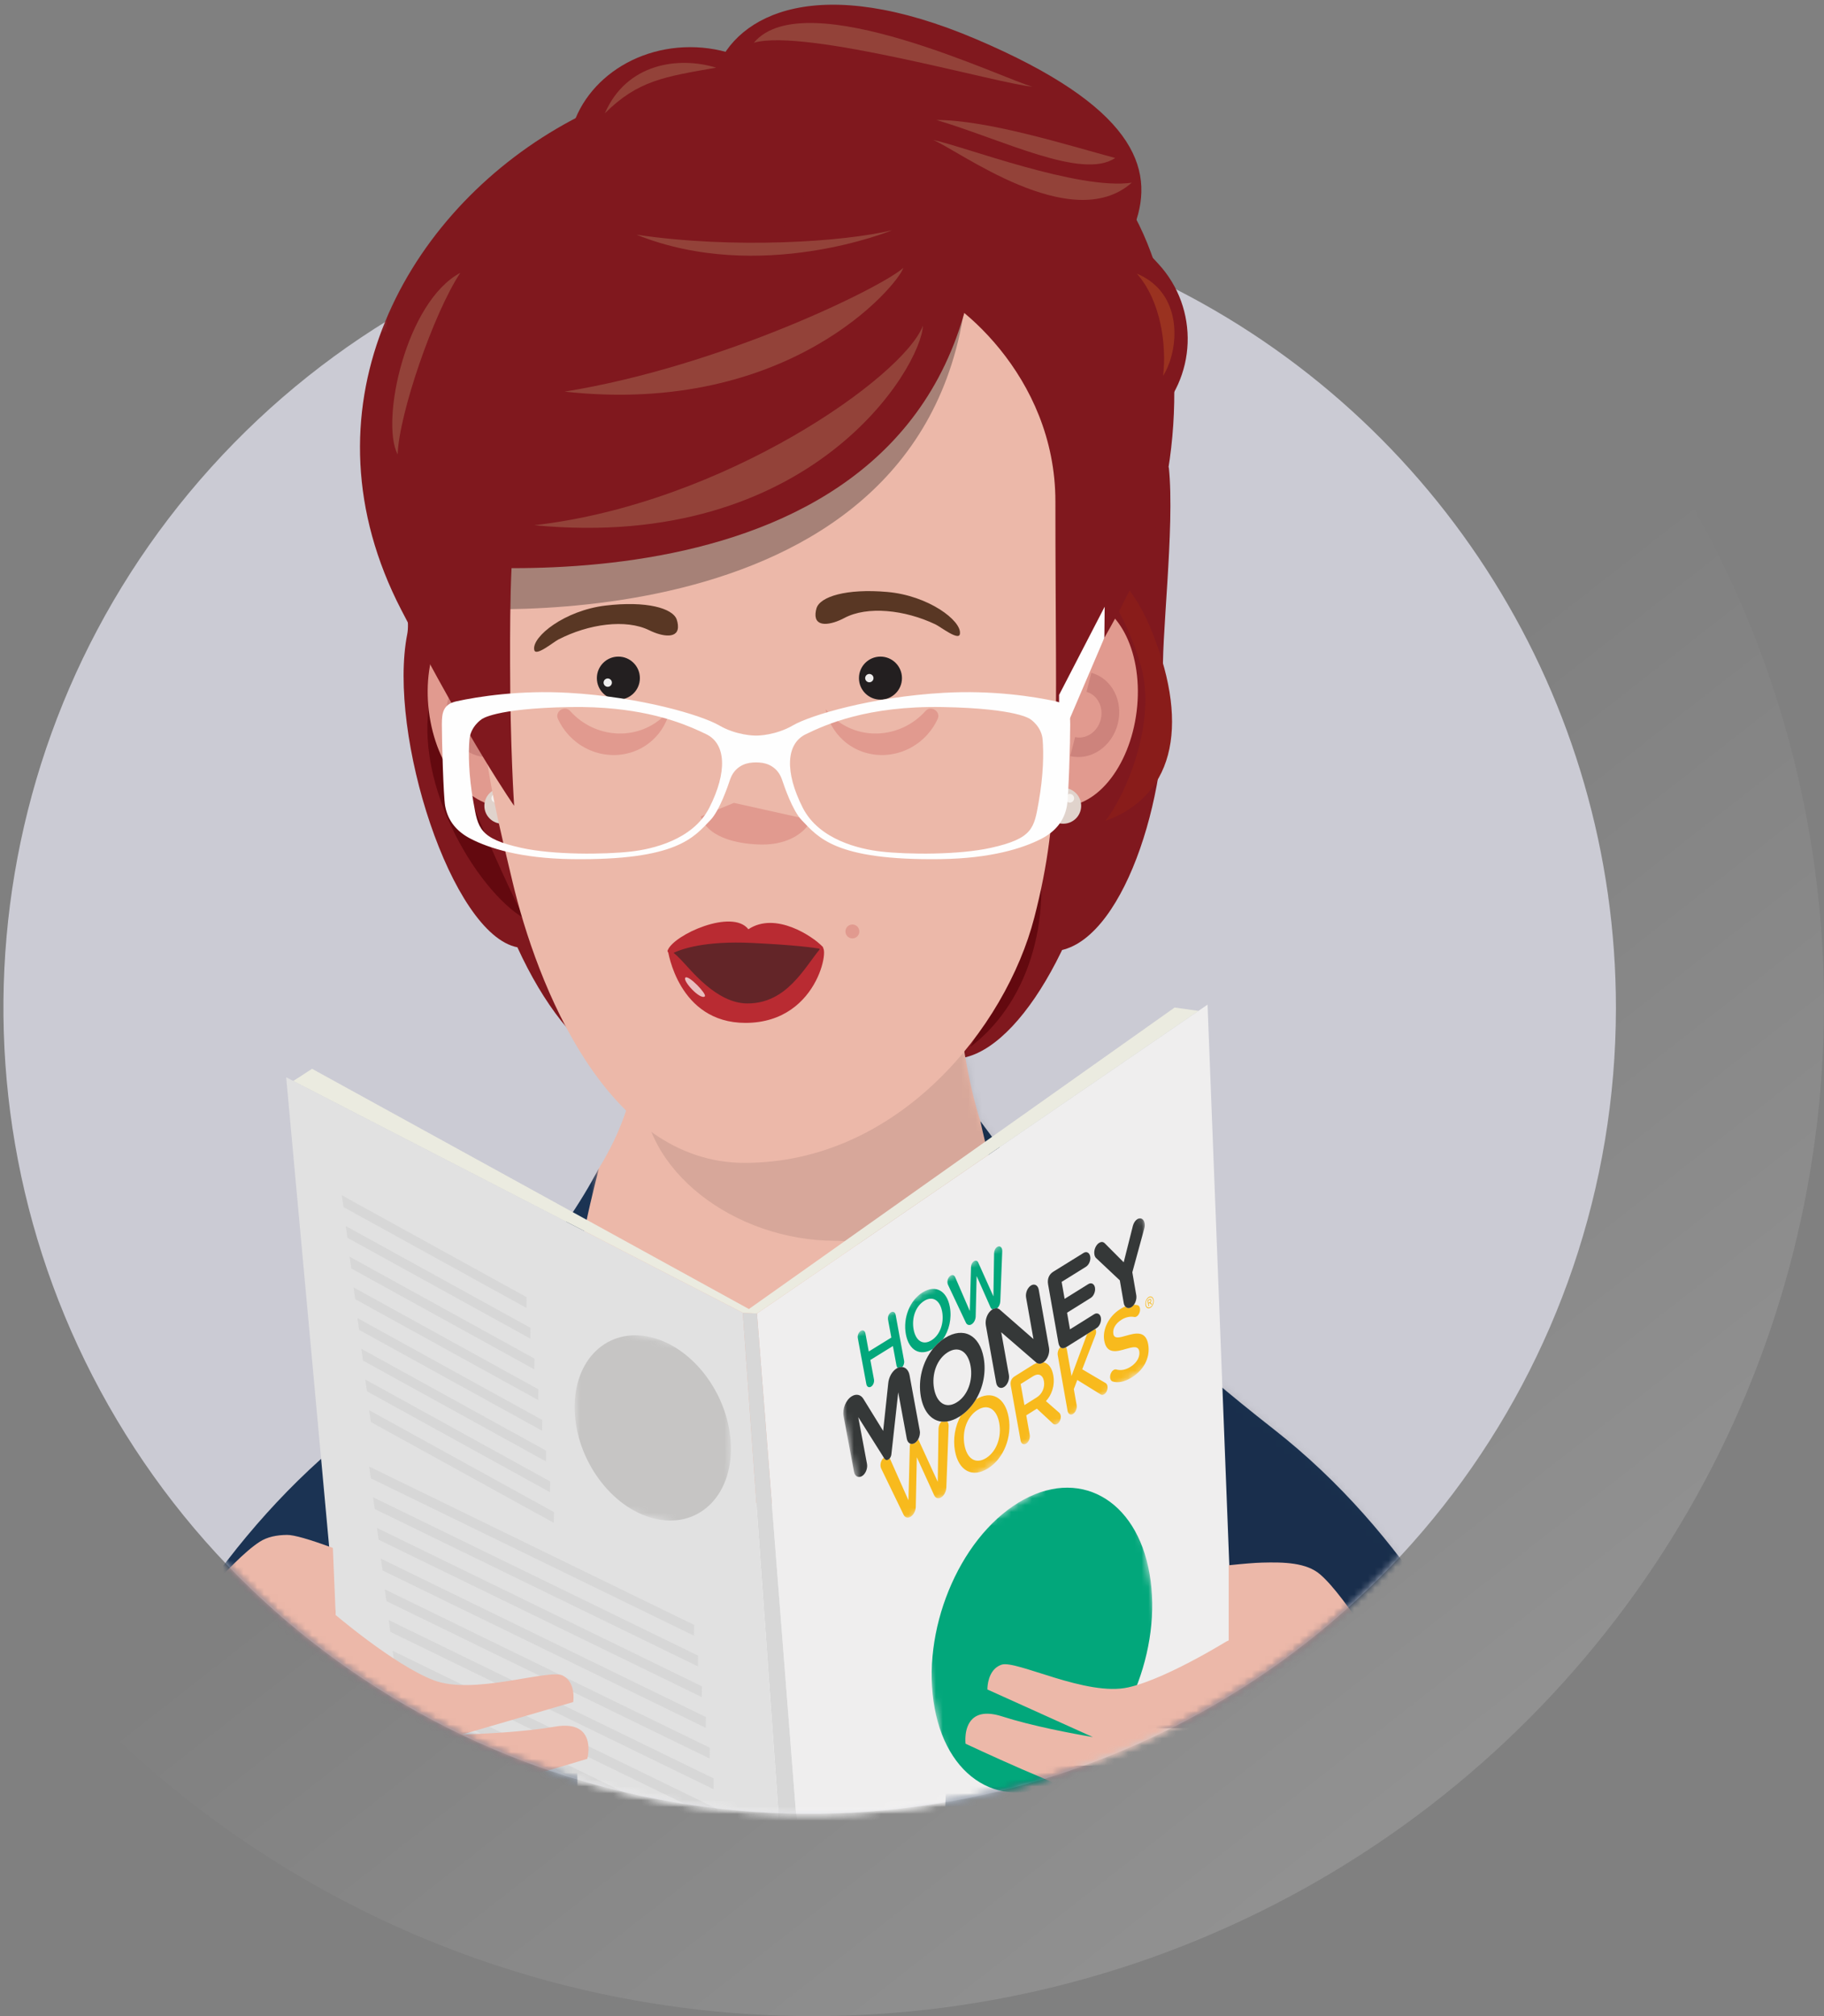 <?xml version="1.0" encoding="UTF-8"?>
<svg width="266px" height="294px" viewBox="0 0 266 294" version="1.1" xmlns="http://www.w3.org/2000/svg" xmlns:xlink="http://www.w3.org/1999/xlink">
    <rect x="0" y="0" width="266" height="294" fill="#808080" stroke="none"/>
    <!-- Generator: Sketch 61.2 (89653) - https://sketch.com -->
    <title>Personas/Hector/Basic Copy</title>
    <desc>Created with Sketch.</desc>
    <defs>
        <linearGradient x1="52.121%" y1="55.608%" x2="81.796%" y2="93.517%" id="linearGradient-1">
            <stop stop-color="#FFFFFF" stop-opacity="0" offset="0%"></stop>
            <stop stop-color="#FFFFFF" stop-opacity="0.147" offset="100%"></stop>
        </linearGradient>
        <path d="M264.657,147.989 C264.649,204.38 224.567,252.816 169.152,263.4 C113.737,273.984 58.613,243.732 37.803,191.318 C16.994,138.903 36.367,79.102 83.964,48.828 C86.243,47.375 90.959,0.843 90.959,0.843 L195.619,0.843 L207.463,47.132 C207.463,47.132 209.095,48.124 209.901,48.634 C244.007,70.161 264.679,107.672 264.657,147.989 Z" id="path-2"></path>
        <polygon id="path-4" points="0.82 0.085 70.491 0.085 70.491 81.757 0.82 81.757"></polygon>
        <polygon id="path-6" points="0 0.462 82.62 0.462 82.62 122.779 0 122.779"></polygon>
        <path d="M90.107,16.844 C88.256,33.886 89.28,40.933 82.619,51.876 L82.619,51.876 C77.286,61.883 68.777,73.074 47.284,89.899 L47.284,89.899 C8.477,120.277 0,174.193 0,174.193 L0,174.193 L226.788,174.193 C226.788,174.193 219.829,120.277 181.021,89.899 L181.021,89.899 C154.866,69.424 147.917,57.854 138.257,44.993 L138.257,44.993 C136.37,39.093 135.358,32.067 134.264,22.423 L134.264,22.423 C133.932,20.026 133.619,17.555 133.337,15 L133.337,15 C131.171,5.455 121.477,0.682 111.805,0.682 L111.805,0.682 C101.53,0.682 91.279,6.069 90.107,16.844" id="path-8"></path>
        <polyline id="path-10" points="0.572 19.906 8.005 60.038 39.085 40.263 32.2 0.558"></polyline>
        <polyline id="path-12" points="0.15 27.318 5.507 55.865 49.186 28.228 44.373 0.105"></polyline>
        <polyline id="path-14" points="0.15 27.318 5.507 55.865 49.186 28.228 44.373 0.105"></polyline>
        <polyline id="path-16" points="0.15 27.318 5.507 55.865 49.186 28.228 44.373 0.105"></polyline>
        <polyline id="path-18" points="0.15 27.318 5.507 55.865 49.186 28.228 44.373 0.105"></polyline>
        <polyline id="path-20" points="0.15 27.318 5.507 55.865 49.186 28.228 44.373 0.105"></polyline>
        <polyline id="path-22" points="0.15 27.318 5.507 55.865 49.186 28.228 44.373 0.105"></polyline>
        <polyline id="path-24" points="0.15 27.318 5.507 55.865 49.186 28.228 44.373 0.105"></polyline>
        <polyline id="path-26" points="0.15 27.318 5.507 55.865 49.186 28.228 44.373 0.105"></polyline>
        <polyline id="path-28" points="0.986 26.597 23.752 32.072 23.225 5.552 0.418 0.192"></polyline>
    </defs>
    <g id="HMW-Instructor-Website" stroke="none" stroke-width="1" fill="none" fill-rule="evenodd">
        <g id="HMW---The-Book" transform="translate(-933, -1610)">
            <g id="Hector-and-Sarah" transform="translate(241, 1442)">
                <g id="Personas/Sarah/Reading-Book" transform="translate(663, 167)">
                    <circle id="Oval" fill="url(#linearGradient-1)" fill-rule="evenodd" cx="147.5" cy="147.5" r="147.5"></circle>
                    <path d="M264.657,147.997 C264.622,200.454 229.838,246.542 179.399,260.961 C128.959,275.38 75.069,254.642 47.31,210.131 C19.551,165.619 24.641,108.104 59.784,69.157 C94.927,30.211 151.622,19.256 198.746,42.307 C239.094,62.064 264.668,103.073 264.657,147.997 Z" id="Path" fill="#CBCBD4" fill-rule="nonzero"></path>
                    <mask id="mask-3" fill="white">
                        <use xlink:href="#path-2"></use>
                    </mask>
                    <g id="Path"></g>
                    <g id="Sarah" stroke-width="1" fill-rule="evenodd" mask="url(#mask-3)">
                        <g transform="translate(33.714, 0.843)">
                            <g id="Group-45" transform="translate(0, 0.661)">
                                <path d="M149.319,93.293 C148.658,86.287 154.546,74.465 165.735,67.603 C166.666,76.434 164.507,93.426 164.934,98.541 C166.208,113.834 159.59,135.974 150.036,138.062 C145.807,125.94 150.162,101.983 149.319,93.293" id="Fill-1" fill="#80181E"></path>
                                <path d="M156.468,119.212 C151.968,140.11 141.445,155.571 132.964,153.745 C124.482,151.919 121.254,133.497 125.753,112.599 C130.252,91.7 140.775,76.241 149.257,78.066 C157.739,79.893 160.967,98.313 156.468,119.212" id="Fill-3" fill="#80181E"></path>
                                <path d="M147.15,129.098 C147.15,138.432 143.492,147.071 136.808,152.148 C139.838,146.489 145.002,134.876 147.15,129.098" id="Fill-5" fill="#63090F"></path>
                                <path d="M143.513,173.11 C142.902,170.337 139.092,166.939 138.257,162.993 C136.37,157.094 135.358,150.067 134.263,140.423 C133.932,138.026 133.619,135.554 133.336,133 C128.871,113.314 92.381,113.927 90.108,134.844 C88.256,151.886 89.279,158.934 82.619,169.876 C66.392,198.267 79.676,292.193 79.676,292.193 L134.922,292.193 C134.922,292.193 136.84,244.336 137.55,213.698 C138.089,190.466 145.583,182.505 143.513,173.11" id="Fill-7" fill="#ECB8A9"></path>
                                <g id="Group-11" transform="translate(71.643, 210.714)">
                                    <mask id="mask-5" fill="white">
                                        <use xlink:href="#path-4"></use>
                                    </mask>
                                    <g id="Clip-10"></g>
                                    <path d="M4.772,0.211 C4.772,0.211 23.385,8.082 36.617,8.082 C49.902,8.082 68.575,0.085 68.575,0.085 L70.491,81.757 L0.82,81.757 L4.772,0.211 Z" id="Fill-9" fill="#FEFEFE" mask="url(#mask-5)"></path>
                                </g>
                                <g id="Group-14" transform="translate(0, 169.414)">
                                    <mask id="mask-7" fill="white">
                                        <use xlink:href="#path-6"></use>
                                    </mask>
                                    <g id="Clip-13"></g>
                                    <path d="M47.284,38.484 C8.477,68.863 -0,122.779 -0,122.779 L79.677,122.779 C79.677,122.779 79.62,85.375 79.024,55.144 C78.808,44.172 78.476,32.659 78.741,23.813 C79.059,13.187 82.348,1.823 82.62,0.462 C77.285,10.47 68.778,21.659 47.284,38.484" id="Fill-12" fill="#1B3353" mask="url(#mask-7)"></path>
                                </g>
                                <path d="M181.021,207.899 C154.865,187.424 147.918,175.853 138.257,162.993 C139.092,166.938 140.179,170.286 140.479,173.11 C141.978,187.231 135.055,197.72 134.516,220.952 C133.804,251.59 131.888,292.193 131.888,292.193 L226.788,292.193 C226.788,292.193 219.828,238.277 181.021,207.899" id="Fill-15" fill="#1B3353"></path>
                                <path d="M171.774,256.969 L142.14,256.969 C141.443,256.969 140.878,256.403 140.878,255.706 L140.878,252.779 C140.878,252.081 141.443,251.516 142.14,251.516 L171.774,251.516 C172.472,251.516 173.038,252.081 173.038,252.779 L173.038,255.706 C173.038,256.403 172.472,256.969 171.774,256.969" id="Fill-17" fill="#CACAC9"></path>
                                <path d="M161.657,96.554 C159.736,89.783 155.514,82.662 149.98,77.055 C155.35,79.812 160.228,84.392 162.906,90.702 C168.731,104.428 167.012,115.417 156.468,119.212 C159.303,115.714 164.062,104.946 161.657,96.554" id="Fill-19" fill="#891C1A"></path>
                                <path d="M70.395,92.86 C70.888,85.839 63.061,63.915 51.712,57.32 C44.359,60.565 56.004,85.245 54.675,91.969 C51.783,106.597 61.138,135.772 70.739,137.635 C74.681,125.415 69.757,101.568 70.395,92.86" id="Fill-21" fill="#80181E"></path>
                                <path d="M98.494,114.189 C103.171,135.048 99.56,153.617 90.429,155.665 C81.298,157.712 70.105,142.462 65.428,121.603 C60.751,100.744 64.36,82.175 73.492,80.128 C82.623,78.081 93.817,93.33 98.494,114.189" id="Fill-23" fill="#80181E"></path>
                                <path d="M58.446,99.631 C54.627,112.707 64.789,129.413 71.764,133.442 C68.734,127.784 58.856,105.434 58.446,99.631" id="Fill-25" fill="#63090F"></path>
                                <path d="M77.008,100.856 C78.021,109.122 74.547,116.347 69.251,116.995 C63.956,117.644 58.842,111.469 57.831,103.203 C56.818,94.938 60.292,87.712 65.588,87.064 C70.883,86.416 75.997,92.59 77.008,100.856" id="Fill-27" fill="#E19A8F"></path>
                                <path d="M66.812,106.981 C65.193,107.347 63.53,106.218 63.074,104.418 C62.618,102.617 63.545,100.832 65.143,100.384 L64.441,97.609 C61.465,98.405 59.74,101.717 60.584,105.048 C61.427,108.378 64.52,110.471 67.515,109.755 L66.812,106.981 Z" id="Fill-29" fill="#CD837C"></path>
                                <path d="M71.144,117.005 C71.144,118.446 69.975,119.616 68.534,119.616 C67.092,119.616 65.923,118.446 65.923,117.005 C65.923,115.563 67.092,114.394 68.534,114.394 C69.975,114.394 71.144,115.563 71.144,117.005" id="Fill-31" fill="#E0D3CC"></path>
                                <path d="M68.215,115.906 C68.215,116.254 67.933,116.537 67.583,116.537 C67.235,116.537 66.952,116.254 66.952,115.906 C66.952,115.557 67.235,115.273 67.583,115.273 C67.933,115.273 68.215,115.557 68.215,115.906" id="Fill-33" fill="#F6F2EF"></path>
                                <path d="M141.872,100.856 C140.861,109.122 144.333,116.347 149.63,116.995 C154.925,117.644 160.039,111.469 161.05,103.203 C162.063,94.938 158.589,87.712 153.294,87.064 C147.998,86.416 142.884,92.59 141.872,100.856" id="Fill-35" fill="#E19A8F"></path>
                                <path d="M152.068,106.981 C153.687,107.347 155.351,106.218 155.807,104.418 C156.263,102.617 155.336,100.832 153.737,100.384 L154.44,97.609 C157.415,98.405 159.14,101.717 158.297,105.048 C157.454,108.378 154.36,110.471 151.366,109.755 L152.068,106.981 Z" id="Fill-37" fill="#CD837C"></path>
                                <path d="M130.612,137.877 C130.543,137.244 130.437,136.631 130.302,136.033 C130.584,138.59 130.898,141.061 131.229,143.457 C131.028,141.687 130.824,139.834 130.612,137.877" id="Fill-39" fill="#1B3353"></path>
                                <path d="M140.029,41.888 L109.258,30.595 C100.879,27.519 96.579,18.233 99.655,9.854 C102.731,1.476 114.753,-4.537 137.627,5.202 C160.503,14.939 163.844,23.906 160.768,32.285 C157.693,40.664 148.408,44.964 140.029,41.888" id="Fill-41" fill="#80181E"></path>
                                <path d="M140.486,59.919 L127.923,46.383 C121.851,39.841 122.233,29.615 128.774,23.544 C135.318,17.472 145.543,17.854 151.614,24.396 L164.177,37.932 C170.249,44.474 169.867,54.7 163.326,60.771 L163.325,60.771 C156.783,66.843 146.558,66.462 140.486,59.919" id="Fill-43" fill="#80181E"></path>
                            </g>
                            <g id="Group-48" transform="translate(0, 118.661)">
                                <mask id="mask-9" fill="white">
                                    <use xlink:href="#path-8"></use>
                                </mask>
                                <g id="Clip-47"></g>
                                <path d="M222.994,14.307 L216.59,-41.528 L105.746,-10.18 C105.746,-10.18 107.728,3.327 111.775,21.414 C100.249,22.443 89.137,29.158 88.999,39.924 C88.845,52.135 102.379,62.435 117.133,62.435 C132.702,62.435 134.138,90.557 141.466,100.243 C154.695,121.377 186.922,130.26 217.427,113.679 C256.443,92.47 298.438,114.458 298.438,78.68 C298.438,44.55 265.155,18.238 222.994,14.307" id="Fill-46" fill="#000000" opacity="0.3" mask="url(#mask-9)"></path>
                            </g>
                            <g id="Group-115" transform="translate(47.2, 3.189)">
                                <path d="M47.075,36.917 C47.075,36.917 66.414,38.591 83.31,45.53 C107.62,55.513 93.446,113.237 93.446,113.237 C93.446,113.237 111.889,89.787 116.621,73.582 C126.403,40.083 109.88,-5.652 65.442,22.435 C16.756,53.208 47.075,36.917 47.075,36.917" id="Fill-49" fill="#80181E"></path>
                                <path d="M101.998,70.09 C101.998,51.658 87.243,39.926 81.601,38.386 C67.42,32.172 68.62,31.044 63.16,31.044 C55.547,31.044 24.086,30.532 19.906,61.159 C15.16,95.946 19.237,110.37 22.809,125.467 C26.374,140.523 36.524,166.544 56.665,166.544 C79.133,166.544 94.784,146.776 98.919,130.782 C102.94,115.223 101.998,105.198 101.998,70.09" id="Fill-51" fill="#ECB8A9"></path>
                                <path d="M10.956,85.397 C15.652,85.969 86.734,91.618 89.307,35.89 C79.097,30.103 12.411,31.651 12.411,31.651 L10.956,85.397 Z" id="Fill-53" fill="#000000" opacity="0.3"></path>
                                <path d="M67.548,83.793 C66.849,85.814 69.355,85.994 71.439,85.509 C75.119,84.652 80.253,86.615 84.046,89.859 C84.654,90.38 86.701,93.1 87.114,92.117 C87.122,92.099 87.129,92.083 87.135,92.066 C87.846,90.298 84.125,85.523 78.476,83.463 C72.827,81.403 68.817,81.587 67.885,83.087 C67.743,83.316 67.632,83.553 67.548,83.793" id="Fill-55" fill="#593724" transform="translate(77.325, 87.134) rotate(-15) translate(-77.325, -87.134) "></path>
                                <path d="M46.243,85.307 C47.041,87.291 44.546,87.593 42.442,87.211 C38.724,86.536 33.691,88.746 30.063,92.173 C29.481,92.723 27.569,95.54 27.108,94.579 C27.1,94.562 27.092,94.545 27.084,94.528 C26.289,92.798 29.771,87.847 35.312,85.512 C40.854,83.179 44.869,83.166 45.872,84.618 C46.025,84.839 46.149,85.071 46.243,85.307" id="Fill-57" fill="#593724" transform="translate(36.683, 89.201) rotate(16) translate(-36.683, -89.201) "></path>
                                <path d="M50.275,116.033 C51.434,119.414 56.443,120.125 59.324,120.125 C62.206,120.125 65.077,119.027 66.407,116.564 L55.118,114.049 L50.275,116.033 Z" id="Fill-59" fill="#E19A8F"></path>
                                <path d="M98.683,33.308 C66.284,-25.933 -23.303,28.117 6.603,85.903 C16.732,105.474 23.065,114.477 23.065,114.477 C23.065,114.477 22.478,105.742 22.473,93.616 C22.466,76.171 22.404,52.227 37.46,39.174 C48.212,29.851 84.706,27.959 98.683,33.308" id="Fill-61" fill="#80181E"></path>
                                <path d="M31.272,100.695 C34.862,104.651 40.881,105.037 44.715,101.557 C45.119,101.19 45.48,100.793 45.803,100.375 C45.458,102.073 44.606,103.666 43.24,104.906 C39.745,108.08 34.257,107.728 30.983,104.12 C30.34,103.412 29.83,102.629 29.452,101.805 C28.954,100.718 30.439,99.767 31.235,100.654 C31.247,100.668 31.259,100.681 31.272,100.695" id="Fill-63" fill="#E19A8F"></path>
                                <path d="M83.011,100.695 C79.421,104.651 73.402,105.037 69.568,101.557 C69.164,101.19 68.802,100.793 68.479,100.375 C68.825,102.073 69.677,103.666 71.043,104.906 C74.538,108.08 80.026,107.728 83.3,104.12 C83.943,103.412 84.453,102.629 84.831,101.805 C85.328,100.718 83.844,99.767 83.048,100.654 C83.036,100.668 83.024,100.681 83.011,100.695" id="Fill-65" fill="#E19A8F"></path>
                                <path d="M79.623,95.856 C79.623,97.588 78.219,98.993 76.486,98.993 C74.754,98.993 73.35,97.588 73.35,95.856 C73.35,94.123 74.754,92.718 76.486,92.718 C78.219,92.718 79.623,94.123 79.623,95.856" id="Fill-67" fill="#231F20"></path>
                                <path d="M75.389,96.158 C75.221,96.449 74.851,96.549 74.561,96.381 C74.271,96.213 74.171,95.842 74.339,95.552 C74.507,95.262 74.878,95.163 75.168,95.331 C75.457,95.498 75.557,95.869 75.389,96.158" id="Fill-69" fill="#EFEEEE"></path>
                                <path d="M41.402,95.856 C41.402,97.588 39.998,98.993 38.265,98.993 C36.533,98.993 35.129,97.588 35.129,95.856 C35.129,94.123 36.533,92.718 38.265,92.718 C39.998,92.718 41.402,94.123 41.402,95.856" id="Fill-71" fill="#231F20"></path>
                                <path d="M37.24,96.816 C37.072,97.107 36.701,97.206 36.411,97.039 C36.121,96.87 36.022,96.5 36.189,96.21 C36.357,95.92 36.728,95.82 37.017,95.988 C37.308,96.155 37.407,96.526 37.24,96.816" id="Fill-73" fill="#EFEEEE"></path>
                                <path d="M73.407,132.796 C73.407,133.357 72.952,133.811 72.392,133.811 C71.832,133.811 71.378,133.357 71.378,132.796 C71.378,132.237 71.832,131.782 72.392,131.782 C72.952,131.782 73.407,132.237 73.407,132.796" id="Fill-75" fill="#E19A8F"></path>
                                <path d="M7.59,79.025 C11.922,79.309 83.313,88.739 90.353,34.522 C80.108,28.796 16.465,30.546 16.465,30.546 L7.59,79.025 Z" id="Fill-77" fill="#80181E"></path>
                                <path d="M66.525,19.677 C66.525,28.423 58.559,35.511 48.732,35.511 C38.906,35.511 30.94,28.423 30.94,19.677 C30.94,10.933 38.906,3.844 48.732,3.844 C58.559,3.844 66.525,10.933 66.525,19.677" id="Fill-79" fill="#80181E"></path>
                                <path d="M82.677,44.462 C82.426,50.492 66.484,77.462 26.003,73.559 C53.753,70.387 79.908,51.837 82.677,44.462" id="Fill-81" fill="#934239"></path>
                                <path d="M79.823,36.027 C79.052,38.5 63.214,57.685 30.42,54.077 C53.43,50.365 76.857,38.765 79.823,36.027" id="Fill-83" fill="#934239"></path>
                                <path d="M78.162,30.546 C78.105,30.59 58.92,38.428 40.917,31.196 C55.161,33.304 71.129,32.244 78.162,30.546" id="Fill-85" fill="#934239"></path>
                                <path d="M15.213,36.755 C7.283,40.977 3.536,58.383 6.077,63.243 C6.256,57.404 11.288,42.67 15.213,36.755" id="Fill-87" fill="#934239"></path>
                                <path d="M113.883,36.875 C120.707,39.715 120.096,47.951 117.705,51.78 C118.224,47.317 117.412,40.892 113.883,36.875" id="Fill-89" fill="#9A3220"></path>
                                <path d="M58.024,3.2 C65.437,-5.689 94.943,8.749 98.655,9.604 C94.074,9.298 65.559,1.036 58.024,3.2" id="Fill-91" fill="#934239"></path>
                                <path d="M113.135,23.61 C104.296,31.398 87.664,18.717 84.14,17.371 C88.618,18.29 105.319,24.735 113.135,23.61" id="Fill-93" fill="#934239"></path>
                                <path d="M84.645,14.463 C94.4,17.371 105.933,23.239 110.716,20.006 C103.812,18.148 92.145,14.463 84.645,14.463" id="Fill-95" fill="#934239"></path>
                                <path d="M52.526,6.836 C47.093,5.166 39.47,6.153 36.295,13.492 C41.103,8.708 44.974,8.159 52.526,6.836" id="Fill-97" fill="#934239"></path>
                                <path d="M100.537,114.477 C100.537,115.918 101.706,117.087 103.147,117.087 C104.589,117.087 105.757,115.918 105.757,114.477 C105.757,113.034 104.589,111.865 103.147,111.865 C101.706,111.865 100.537,113.034 100.537,114.477" id="Fill-99" fill="#E0D3CC"></path>
                                <path d="M103.466,113.377 C103.466,113.725 103.748,114.008 104.098,114.008 C104.446,114.008 104.729,113.725 104.729,113.377 C104.729,113.028 104.446,112.745 104.098,112.745 C103.748,112.745 103.466,113.028 103.466,113.377" id="Fill-101" fill="#F6F2EF"></path>
                                <path d="M67.683,135.661 C67.683,138.34 63.707,143.682 57.688,143.682 C51.668,143.682 45.885,138.34 45.885,135.661 C45.885,132.981 51.819,133.27 57.839,133.27 C63.858,133.27 67.683,132.981 67.683,135.661" id="Fill-103" fill="#632528"></path>
                                <path d="M45.459,135.55 C46.327,133.261 54.885,129.434 57.224,132.478 C61.17,129.853 66.601,133.489 68.078,135.049 C68.201,135.179 68.088,135.387 67.912,135.356 C66.843,135.165 64.012,134.769 57.722,134.472 C50.869,134.147 47.47,135.351 46.195,135.975 C45.871,136.134 45.331,135.886 45.459,135.55" id="Fill-105" fill="#B92B32"></path>
                                <path d="M45.488,135.56 C45.488,135.56 45.675,135.141 47.395,136.924 C48.921,138.506 52.622,143.297 57.093,143.297 C62.836,143.297 65.382,138.086 67.69,135.332 C69.307,133.404 68.032,146.13 56.795,146.13 C46.974,146.13 45.488,135.56 45.488,135.56" id="Fill-107" fill="#B92B32"></path>
                                <path d="M48.036,139.533 C48.486,139.086 51.237,141.956 50.869,142.268 C50.206,142.829 47.586,139.98 48.036,139.533" id="Fill-109" fill="#E9BDBE"></path>
                                <polygon id="Fill-111" fill="#FEFEFE" points="102.536 98.306 109.184 85.441 109.137 89.979 102.536 105.416"></polygon>
                                <path d="M99.553,113.965 C98.883,117.721 98.727,119.243 92.558,120.61 C87.907,121.639 80.56,121.596 76.565,121.144 C73.473,120.794 67.541,119.447 65.156,114.759 C62.493,109.523 62.727,105.425 65.592,104.038 C68.458,102.651 74.554,99.877 85.549,100.075 C96.543,100.273 98.366,101.859 98.366,101.859 C98.366,101.859 99.982,102.899 100.138,104.831 C100.294,106.762 100.272,109.93 99.553,113.965 M37.852,100.346 C44.716,101.059 48.871,102.965 51.089,104.038 C53.955,105.425 54.188,109.523 51.525,114.759 C49.141,119.447 43.208,120.794 40.116,121.144 C36.122,121.596 28.775,121.639 24.124,120.61 C17.955,119.243 17.798,117.721 17.129,113.965 C16.409,109.93 16.387,106.762 16.544,104.831 C16.7,102.899 18.316,101.859 18.316,101.859 C18.316,101.859 20.139,100.273 31.133,100.075 C33.617,100.031 35.849,100.138 37.852,100.346 M104.157,102.606 C104.15,101.017 104.046,99.679 102.014,99.232 C98.91,98.552 92.864,97.596 85.757,97.995 C75.18,98.589 66.27,101.264 63.716,102.75 C61.225,104.2 58.586,104.236 58.46,104.236 L58.221,104.236 C58.095,104.236 55.456,104.2 52.965,102.75 C50.412,101.264 41.502,98.589 30.925,97.995 C23.818,97.596 17.771,98.552 14.668,99.232 C12.636,99.679 12.531,101.017 12.524,102.606 C12.514,104.87 12.757,113.147 13,114.491 C13.397,116.68 14.695,118.24 16.752,119.295 C19.388,120.647 24.007,122.152 31.494,122.252 C46.884,122.456 49.28,119.033 51.672,116.578 C53.024,115.189 54.258,111.541 54.528,110.726 C54.821,109.838 55.304,109.192 56.009,108.74 C56.559,108.387 57.209,108.2 57.872,108.167 L58.221,108.151 L58.46,108.151 L58.81,108.167 C59.472,108.2 60.122,108.387 60.672,108.74 C61.377,109.192 61.86,109.838 62.153,110.726 C62.423,111.541 63.657,115.189 65.01,116.578 C67.402,119.033 69.796,122.456 85.187,122.252 C92.674,122.152 97.293,120.647 99.929,119.295 C101.987,118.24 103.285,116.68 103.681,114.491 C103.925,113.147 104.167,104.87 104.157,102.606" id="Fill-113" fill="#FEFEFE"></path>
                            </g>
                        </g>
                    </g>
                    <g id="Book" stroke-width="1" fill-rule="evenodd" mask="url(#mask-3)">
                        <g transform="translate(10.114, 147.5)">
                            <polygon id="Fill-1" fill="#EFEEEE" points="194.987 -0 129.28 45.039 137.683 152.667 199.631 119.679"></polygon>
                            <g id="Group-4" stroke-width="1" fill="none" transform="translate(150.871, 62.482)">
                                <mask id="mask-11" fill="white">
                                    <use xlink:href="#path-10"></use>
                                </mask>
                                <g id="Clip-3"></g>
                                <path d="M16.527,10.146 C14.34,11.484 12.356,13.327 10.639,15.517 C8.921,17.709 7.473,20.245 6.364,22.965 C5.254,25.685 4.484,28.583 4.121,31.497 C3.758,34.41 3.801,37.335 4.315,40.109 C4.827,42.875 5.76,45.227 7.006,47.11 C8.248,48.99 9.802,50.402 11.562,51.296 C13.316,52.188 15.273,52.564 17.331,52.373 C19.382,52.183 21.533,51.43 23.682,50.063 C25.824,48.701 27.762,46.855 29.433,44.684 C31.104,42.516 32.511,40.022 33.591,37.358 C34.672,34.695 35.427,31.86 35.794,29.008 C36.161,26.154 36.14,23.281 35.666,20.543 C35.19,17.8 34.304,15.449 33.106,13.549 C31.906,11.642 30.393,10.187 28.667,9.24 C26.938,8.29 24.993,7.85 22.938,7.981 C20.878,8.11 18.706,8.812 16.527,10.146" id="Fill-2" fill="#02A77B" mask="url(#mask-11)"></path>
                            </g>
                            <polygon id="Fill-5" fill="#E1E1E1" points="70.964 123.57 134.892 152.667 127.211 44.928 60.62 10.595"></polygon>
                            <polygon id="Fill-6" fill="#D7D7D7" points="134.892 152.668 137.683 152.668 129.28 45.038 127.211 44.928"></polygon>
                            <polygon id="Fill-7" fill="#EBEBE0" points="127.212 44.929 61.661 11.131 64.393 9.358 129.28 45.038"></polygon>
                            <polygon id="Fill-8" fill="#EBEBE0" points="127.827 44.582 190.183 0.426 193.66 0.91 129.28 45.038"></polygon>
                            <g id="Group-33" stroke-width="1" fill="none" transform="translate(139.914, 22.868)">
                                <g id="Group-11">
                                    <mask id="mask-13" fill="white">
                                        <use xlink:href="#path-12"></use>
                                    </mask>
                                    <g id="Clip-10"></g>
                                    <path d="M13.534,19.082 C13.064,19.371 12.648,19.749 12.295,20.19 C11.941,20.632 11.652,21.136 11.436,21.678 C11.218,22.221 11.074,22.802 11.011,23.395 C10.949,23.989 10.967,24.596 11.076,25.191 C11.185,25.782 11.369,26.284 11.613,26.685 C11.857,27.085 12.161,27.387 12.51,27.578 C12.858,27.769 13.251,27.85 13.674,27.813 C14.097,27.775 14.548,27.619 15.014,27.333 C15.122,27.2 15.232,27.071 15.346,26.945 C15.46,26.821 15.578,26.7 15.7,26.584 C15.821,26.468 15.947,26.356 16.076,26.25 C16.204,26.144 16.337,26.042 16.472,25.947 C16.702,25.62 16.899,25.267 17.061,24.894 C17.224,24.52 17.351,24.126 17.44,23.721 C17.529,23.317 17.58,22.901 17.59,22.482 C17.6,22.064 17.569,21.641 17.493,21.226 C17.385,20.632 17.203,20.129 16.958,19.727 C16.715,19.324 16.41,19.022 16.06,18.83 C15.711,18.637 15.315,18.555 14.889,18.594 C14.462,18.632 14.006,18.792 13.534,19.082 M14.813,26.081 C14.495,26.277 14.193,26.378 13.913,26.395 C13.632,26.41 13.374,26.34 13.147,26.195 C12.919,26.05 12.721,25.829 12.562,25.542 C12.402,25.255 12.281,24.901 12.206,24.493 C12.13,24.08 12.111,23.662 12.143,23.255 C12.175,22.848 12.259,22.452 12.393,22.084 C12.527,21.715 12.71,21.373 12.939,21.075 C13.169,20.777 13.444,20.522 13.762,20.326 C14.078,20.131 14.381,20.03 14.661,20.014 C14.941,19.999 15.2,20.067 15.428,20.213 C15.657,20.358 15.854,20.578 16.014,20.865 C16.173,21.153 16.295,21.507 16.37,21.919 C16.444,22.329 16.463,22.745 16.43,23.15 C16.396,23.555 16.31,23.951 16.176,24.32 C16.042,24.689 15.859,25.032 15.631,25.33 C15.402,25.63 15.128,25.885 14.813,26.081 M24.404,12.462 C24.335,12.503 24.273,12.558 24.218,12.623 C24.163,12.687 24.115,12.761 24.075,12.842 C24.036,12.921 24.004,13.008 23.982,13.097 C23.959,13.187 23.946,13.278 23.944,13.369 L23.845,19.676 L21.632,14.74 C21.603,14.674 21.565,14.619 21.522,14.576 C21.478,14.534 21.428,14.504 21.374,14.486 C21.32,14.469 21.261,14.464 21.201,14.474 C21.14,14.485 21.077,14.507 21.014,14.547 C20.95,14.587 20.891,14.638 20.839,14.698 C20.786,14.757 20.74,14.826 20.701,14.9 C20.663,14.974 20.633,15.054 20.612,15.137 C20.591,15.22 20.578,15.306 20.576,15.39 L20.401,21.808 L18.263,16.866 C18.231,16.797 18.19,16.738 18.143,16.69 C18.097,16.644 18.043,16.609 17.985,16.59 C17.927,16.57 17.863,16.564 17.798,16.573 C17.733,16.582 17.664,16.608 17.596,16.65 C17.517,16.699 17.445,16.766 17.382,16.847 C17.321,16.927 17.267,17.021 17.227,17.12 C17.187,17.22 17.158,17.326 17.144,17.432 C17.13,17.538 17.132,17.645 17.149,17.746 C17.153,17.765 17.157,17.783 17.161,17.8 C17.166,17.82 17.171,17.837 17.176,17.855 C17.181,17.872 17.187,17.889 17.191,17.905 C17.196,17.922 17.201,17.937 17.204,17.951 L19.826,23.502 C19.864,23.587 19.914,23.657 19.974,23.712 C20.033,23.768 20.101,23.807 20.175,23.83 C20.249,23.853 20.33,23.858 20.413,23.845 C20.496,23.831 20.582,23.798 20.669,23.744 C20.755,23.691 20.835,23.621 20.906,23.538 C20.977,23.455 21.039,23.361 21.091,23.259 C21.142,23.156 21.183,23.045 21.211,22.932 C21.241,22.819 21.257,22.701 21.259,22.584 L21.397,16.709 L23.413,21.249 C23.43,21.288 23.448,21.324 23.469,21.357 C23.49,21.39 23.513,21.42 23.537,21.448 C23.562,21.475 23.588,21.5 23.616,21.521 C23.644,21.542 23.672,21.56 23.703,21.575 C23.761,21.539 23.82,21.511 23.878,21.487 C23.936,21.463 23.995,21.445 24.052,21.432 C24.11,21.42 24.166,21.413 24.222,21.411 C24.277,21.41 24.332,21.414 24.385,21.422 C24.454,21.362 24.516,21.291 24.572,21.212 C24.627,21.135 24.675,21.049 24.716,20.959 C24.755,20.868 24.788,20.773 24.81,20.677 C24.834,20.58 24.847,20.483 24.85,20.388 L25.133,13.067 C25.132,13.052 25.13,13.034 25.129,13.016 C25.128,12.998 25.126,12.979 25.125,12.959 C25.124,12.94 25.121,12.919 25.119,12.901 C25.117,12.881 25.114,12.862 25.11,12.844 C25.093,12.742 25.06,12.656 25.016,12.586 C24.971,12.516 24.916,12.462 24.852,12.426 C24.788,12.392 24.717,12.375 24.641,12.38 C24.565,12.385 24.485,12.411 24.404,12.462 M8.901,22 C8.825,22.048 8.755,22.113 8.695,22.19 C8.634,22.268 8.583,22.358 8.545,22.453 C8.506,22.548 8.479,22.65 8.466,22.751 C8.454,22.854 8.455,22.956 8.473,23.051 L8.959,25.683 L5.668,27.713 L5.179,25.079 C5.161,24.984 5.129,24.901 5.086,24.833 C5.042,24.767 4.986,24.715 4.924,24.682 C4.861,24.648 4.791,24.633 4.717,24.638 C4.643,24.644 4.565,24.669 4.486,24.718 C4.41,24.764 4.341,24.829 4.282,24.907 C4.223,24.983 4.173,25.072 4.135,25.168 C4.097,25.263 4.071,25.364 4.058,25.465 C4.046,25.567 4.048,25.668 4.067,25.765 L5.317,32.481 C5.334,32.577 5.367,32.659 5.411,32.726 C5.455,32.793 5.51,32.844 5.571,32.877 C5.633,32.909 5.703,32.925 5.778,32.919 C5.852,32.914 5.93,32.888 6.009,32.839 C6.084,32.791 6.153,32.726 6.212,32.65 C6.271,32.573 6.32,32.483 6.358,32.389 C6.396,32.294 6.422,32.193 6.434,32.092 C6.446,31.99 6.444,31.889 6.427,31.793 L5.898,28.951 L9.187,26.919 L9.71,29.758 C9.718,29.796 9.726,29.831 9.738,29.865 C9.75,29.898 9.763,29.929 9.779,29.958 C9.794,29.986 9.812,30.013 9.83,30.037 C9.849,30.061 9.869,30.082 9.892,30.101 C9.949,30.075 10.005,30.053 10.063,30.034 C10.119,30.016 10.176,30.002 10.231,29.991 C10.287,29.982 10.342,29.976 10.396,29.975 C10.45,29.972 10.504,29.975 10.556,29.981 C10.608,29.922 10.654,29.856 10.693,29.783 C10.732,29.712 10.764,29.634 10.788,29.554 C10.811,29.474 10.826,29.391 10.832,29.31 C10.838,29.228 10.835,29.147 10.82,29.07 L9.586,22.366 C9.568,22.27 9.535,22.188 9.492,22.121 C9.448,22.053 9.393,22.003 9.331,21.969 C9.269,21.936 9.2,21.92 9.127,21.924 C9.054,21.929 8.978,21.953 8.901,22" id="Fill-9" fill="#02A77B" mask="url(#mask-13)"></path>
                                </g>
                                <g id="Group-14">
                                    <mask id="mask-15" fill="white">
                                        <use xlink:href="#path-14"></use>
                                    </mask>
                                    <g id="Clip-13"></g>
                                    <path d="M21.302,34.695 C21.159,34.934 21.004,35.167 20.838,35.389 C20.673,35.61 20.497,35.823 20.311,36.024 C20.125,36.225 19.93,36.415 19.724,36.593 C19.519,36.77 19.304,36.935 19.08,37.087 C18.873,37.464 18.696,37.863 18.553,38.278 C18.41,38.692 18.301,39.121 18.228,39.558 C18.155,39.996 18.117,40.44 18.119,40.887 C18.119,41.332 18.159,41.779 18.24,42.221 C18.371,42.944 18.596,43.555 18.895,44.041 C19.193,44.527 19.566,44.889 19.993,45.115 C20.42,45.342 20.903,45.432 21.422,45.376 C21.941,45.318 22.496,45.115 23.069,44.753 C23.64,44.391 24.146,43.924 24.574,43.382 C25.003,42.84 25.354,42.223 25.618,41.562 C25.882,40.9 26.059,40.193 26.137,39.472 C26.215,38.751 26.195,38.014 26.065,37.293 C25.937,36.575 25.717,35.967 25.424,35.48 C25.131,34.993 24.765,34.628 24.345,34.396 C23.923,34.162 23.447,34.063 22.935,34.109 C22.421,34.155 21.871,34.346 21.302,34.695 M22.796,43.243 C22.409,43.488 22.04,43.616 21.698,43.64 C21.356,43.665 21.042,43.584 20.765,43.41 C20.488,43.237 20.248,42.971 20.054,42.624 C19.861,42.276 19.713,41.847 19.623,41.35 C19.531,40.847 19.508,40.337 19.547,39.84 C19.588,39.343 19.691,38.859 19.856,38.407 C20.02,37.955 20.244,37.535 20.524,37.169 C20.805,36.801 21.14,36.486 21.529,36.242 C21.913,36.001 22.281,35.874 22.622,35.851 C22.962,35.829 23.277,35.91 23.554,36.084 C23.831,36.258 24.073,36.525 24.266,36.874 C24.46,37.222 24.607,37.653 24.697,38.154 C24.786,38.651 24.808,39.158 24.766,39.653 C24.725,40.147 24.62,40.63 24.455,41.081 C24.291,41.532 24.067,41.952 23.789,42.319 C23.512,42.686 23.179,43 22.796,43.243 M42.366,21.511 C41.927,21.786 41.543,22.111 41.218,22.471 C40.893,22.831 40.626,23.224 40.424,23.632 C40.221,24.04 40.082,24.464 40.011,24.885 C39.94,25.306 39.937,25.724 40.006,26.123 C40.094,26.633 40.256,26.986 40.469,27.226 C40.682,27.465 40.946,27.587 41.239,27.635 C41.531,27.684 41.853,27.655 42.183,27.593 C42.513,27.53 42.848,27.432 43.17,27.338 C43.41,27.271 43.643,27.204 43.859,27.158 C44.074,27.11 44.273,27.081 44.448,27.088 C44.621,27.094 44.771,27.136 44.885,27.231 C45,27.326 45.08,27.473 45.117,27.688 C45.145,27.848 45.146,28.025 45.116,28.213 C45.086,28.401 45.024,28.6 44.926,28.799 C44.828,28.999 44.692,29.2 44.514,29.393 C44.336,29.587 44.116,29.774 43.848,29.943 C43.651,30.067 43.461,30.164 43.275,30.236 C43.091,30.31 42.911,30.358 42.737,30.388 C42.563,30.416 42.395,30.424 42.232,30.415 C42.069,30.405 41.912,30.379 41.76,30.337 C41.731,30.326 41.701,30.321 41.669,30.32 C41.636,30.318 41.602,30.321 41.568,30.328 C41.533,30.335 41.498,30.347 41.462,30.362 C41.427,30.377 41.391,30.396 41.355,30.419 C41.27,30.472 41.194,30.546 41.127,30.633 C41.06,30.72 41.004,30.821 40.961,30.93 C40.917,31.038 40.887,31.154 40.871,31.271 C40.857,31.387 40.858,31.504 40.877,31.616 C40.888,31.68 40.905,31.738 40.928,31.791 C40.951,31.844 40.978,31.891 41.009,31.931 C41.039,31.972 41.075,32.005 41.113,32.032 C41.15,32.058 41.19,32.079 41.232,32.09 C41.426,32.148 41.63,32.182 41.844,32.189 C42.057,32.198 42.282,32.18 42.516,32.133 C42.751,32.085 42.995,32.009 43.252,31.902 C43.507,31.793 43.773,31.653 44.051,31.478 C44.554,31.158 44.971,30.8 45.309,30.416 C45.647,30.032 45.907,29.623 46.095,29.205 C46.282,28.787 46.398,28.358 46.45,27.934 C46.503,27.51 46.491,27.091 46.422,26.691 C46.332,26.169 46.168,25.804 45.952,25.557 C45.736,25.31 45.468,25.18 45.17,25.126 C44.873,25.074 44.546,25.097 44.212,25.158 C43.877,25.218 43.535,25.314 43.21,25.407 C42.976,25.473 42.751,25.538 42.542,25.586 C42.333,25.634 42.14,25.665 41.972,25.665 C41.805,25.664 41.662,25.631 41.553,25.551 C41.444,25.472 41.37,25.344 41.337,25.156 C41.305,24.975 41.307,24.79 41.342,24.606 C41.377,24.422 41.445,24.238 41.545,24.061 C41.644,23.882 41.776,23.709 41.937,23.545 C42.099,23.382 42.292,23.229 42.514,23.089 C42.657,22.999 42.806,22.92 42.958,22.855 C43.111,22.79 43.267,22.738 43.425,22.702 C43.581,22.666 43.74,22.643 43.898,22.639 C44.056,22.634 44.213,22.646 44.366,22.677 C44.393,22.684 44.421,22.688 44.45,22.689 C44.48,22.69 44.511,22.688 44.542,22.682 C44.574,22.676 44.607,22.667 44.64,22.653 C44.674,22.64 44.708,22.623 44.743,22.601 C44.825,22.549 44.901,22.476 44.967,22.389 C45.033,22.303 45.088,22.204 45.131,22.096 C45.175,21.989 45.205,21.874 45.221,21.76 C45.236,21.646 45.236,21.53 45.217,21.422 C45.205,21.353 45.186,21.291 45.162,21.235 C45.138,21.18 45.109,21.131 45.075,21.09 C45.04,21.051 45.001,21.017 44.959,20.993 C44.918,20.969 44.872,20.953 44.824,20.946 C44.782,20.94 44.742,20.934 44.7,20.929 C44.658,20.923 44.618,20.918 44.577,20.914 C44.535,20.911 44.495,20.907 44.454,20.905 C44.413,20.902 44.373,20.901 44.331,20.9 C44.306,20.936 44.279,20.97 44.251,21.003 C44.223,21.036 44.194,21.067 44.165,21.095 C44.134,21.125 44.103,21.153 44.071,21.178 C44.039,21.203 44.006,21.227 43.972,21.248 C43.886,21.302 43.8,21.338 43.716,21.359 C43.633,21.379 43.55,21.384 43.473,21.374 C43.395,21.363 43.321,21.338 43.253,21.299 C43.184,21.261 43.123,21.209 43.068,21.145 C43.011,21.168 42.953,21.193 42.896,21.22 C42.838,21.247 42.78,21.276 42.722,21.306 C42.663,21.337 42.604,21.369 42.545,21.402 C42.486,21.438 42.426,21.473 42.366,21.511 M7.866,43.201 C7.779,43.271 7.701,43.358 7.633,43.457 C7.566,43.557 7.51,43.668 7.467,43.783 C7.425,43.901 7.397,44.022 7.384,44.144 C7.371,44.265 7.374,44.386 7.395,44.501 C7.399,44.523 7.404,44.545 7.41,44.567 C7.415,44.59 7.421,44.613 7.428,44.635 C7.434,44.657 7.44,44.679 7.447,44.699 C7.454,44.719 7.46,44.738 7.466,44.754 L10.74,51.511 C10.788,51.614 10.852,51.702 10.926,51.769 C11,51.836 11.085,51.884 11.178,51.91 C11.27,51.936 11.369,51.941 11.472,51.921 C11.575,51.904 11.682,51.861 11.789,51.794 C11.897,51.725 11.996,51.637 12.085,51.534 C12.173,51.431 12.25,51.314 12.314,51.186 C12.379,51.06 12.429,50.924 12.465,50.783 C12.501,50.643 12.521,50.498 12.524,50.354 L12.675,43.133 L15.197,48.664 C15.246,48.775 15.308,48.867 15.383,48.938 C15.456,49.009 15.541,49.06 15.632,49.088 C15.725,49.115 15.823,49.121 15.927,49.104 C16.031,49.084 16.138,49.042 16.245,48.974 C16.351,48.906 16.45,48.82 16.537,48.718 C16.624,48.617 16.701,48.501 16.764,48.375 C16.828,48.251 16.88,48.118 16.916,47.982 C16.951,47.845 16.973,47.705 16.977,47.568 L17.317,38.575 C17.316,38.554 17.315,38.532 17.314,38.509 C17.312,38.486 17.31,38.463 17.308,38.437 C17.305,38.413 17.303,38.388 17.299,38.365 C17.297,38.34 17.293,38.318 17.289,38.296 C17.282,38.256 17.273,38.218 17.262,38.182 C17.25,38.146 17.238,38.112 17.223,38.08 C17.209,38.048 17.193,38.017 17.175,37.989 C17.158,37.961 17.138,37.935 17.118,37.91 C17.046,37.922 16.976,37.931 16.905,37.937 C16.835,37.943 16.765,37.948 16.695,37.949 C16.626,37.951 16.558,37.95 16.489,37.948 C16.421,37.945 16.354,37.941 16.287,37.933 C16.22,37.992 16.159,38.062 16.105,38.139 C16.051,38.216 16.004,38.302 15.965,38.391 C15.927,38.48 15.896,38.575 15.875,38.671 C15.854,38.767 15.841,38.864 15.84,38.961 L15.727,46.721 L12.968,40.702 C12.96,40.685 12.953,40.671 12.943,40.656 C12.935,40.641 12.926,40.626 12.917,40.613 C12.908,40.599 12.898,40.586 12.889,40.574 C12.878,40.56 12.868,40.549 12.857,40.538 C12.825,40.591 12.792,40.644 12.755,40.693 C12.719,40.743 12.68,40.79 12.641,40.834 C12.6,40.878 12.557,40.919 12.513,40.957 C12.469,40.995 12.423,41.03 12.374,41.059 C12.317,41.096 12.26,41.123 12.203,41.144 C12.146,41.166 12.09,41.179 12.034,41.186 C11.979,41.193 11.925,41.193 11.872,41.187 C11.819,41.181 11.768,41.168 11.719,41.15 C11.709,41.18 11.7,41.21 11.693,41.242 C11.686,41.273 11.679,41.305 11.673,41.336 C11.668,41.368 11.663,41.399 11.66,41.431 C11.656,41.462 11.654,41.494 11.653,41.526 L11.455,49.417 L8.777,43.389 C8.773,43.381 8.769,43.372 8.765,43.364 C8.761,43.355 8.757,43.348 8.753,43.34 C8.749,43.332 8.744,43.323 8.739,43.317 L8.726,43.294 C8.712,43.311 8.698,43.327 8.684,43.344 C8.668,43.359 8.654,43.374 8.638,43.387 C8.623,43.402 8.607,43.416 8.591,43.428 C8.575,43.44 8.558,43.452 8.541,43.462 C8.485,43.498 8.427,43.521 8.372,43.531 C8.316,43.543 8.262,43.542 8.211,43.531 C8.16,43.521 8.112,43.498 8.069,43.467 C8.026,43.435 7.988,43.394 7.957,43.346 L7.866,43.201 M33.607,27.084 C33.535,27.151 33.471,27.231 33.417,27.322 C33.362,27.412 33.317,27.512 33.283,27.616 C33.25,27.719 33.226,27.828 33.217,27.936 C33.207,28.044 33.21,28.153 33.228,28.256 L34.661,36.374 C34.682,36.489 34.719,36.588 34.771,36.669 C34.822,36.75 34.886,36.811 34.959,36.853 C35.032,36.892 35.113,36.912 35.199,36.907 C35.285,36.901 35.375,36.871 35.465,36.815 C35.559,36.755 35.643,36.675 35.716,36.58 C35.788,36.485 35.848,36.376 35.894,36.259 C35.941,36.145 35.973,36.021 35.989,35.899 C36.004,35.776 36.002,35.654 35.982,35.539 L35.571,33.201 L36.078,31.865 L39.503,33.984 C39.546,34.01 39.588,34.027 39.63,34.036 C39.671,34.045 39.713,34.046 39.756,34.042 C39.797,34.037 39.838,34.025 39.88,34.008 C39.922,33.99 39.964,33.968 40.006,33.941 C40.094,33.886 40.172,33.81 40.239,33.722 C40.304,33.634 40.359,33.533 40.4,33.425 C40.442,33.317 40.469,33.202 40.482,33.088 C40.495,32.974 40.493,32.858 40.474,32.75 C40.465,32.703 40.453,32.658 40.437,32.615 C40.421,32.571 40.4,32.531 40.378,32.494 C40.355,32.457 40.33,32.423 40.302,32.395 C40.273,32.364 40.244,32.34 40.212,32.321 L36.798,30.309 L38.728,25.318 C38.753,25.259 38.771,25.202 38.785,25.147 C38.8,25.091 38.809,25.037 38.815,24.984 C38.821,24.931 38.823,24.879 38.821,24.828 C38.819,24.777 38.813,24.728 38.805,24.678 C38.8,24.652 38.795,24.628 38.789,24.603 C38.782,24.581 38.774,24.558 38.767,24.535 C38.758,24.514 38.749,24.493 38.74,24.474 C38.73,24.453 38.72,24.435 38.708,24.417 L37.507,25.17 L35.235,31.293 L34.554,27.424 C34.548,27.392 34.542,27.36 34.533,27.33 C34.525,27.301 34.515,27.271 34.505,27.244 C34.494,27.217 34.482,27.192 34.468,27.167 C34.456,27.142 34.441,27.12 34.426,27.098 C34.341,27.145 34.259,27.181 34.183,27.204 C34.105,27.227 34.032,27.237 33.963,27.236 C33.894,27.235 33.83,27.222 33.77,27.197 C33.711,27.171 33.657,27.133 33.607,27.084 M29.558,29.697 L26.921,31.35 C26.807,31.421 26.709,31.506 26.628,31.6 C26.547,31.694 26.483,31.799 26.438,31.914 C26.391,32.027 26.363,32.15 26.352,32.281 C26.341,32.412 26.349,32.55 26.375,32.694 L27.81,40.705 C27.831,40.821 27.869,40.92 27.921,41 C27.972,41.081 28.037,41.143 28.111,41.183 C28.186,41.223 28.269,41.241 28.358,41.235 C28.445,41.229 28.538,41.198 28.631,41.139 C28.723,41.08 28.806,41 28.878,40.906 C28.948,40.812 29.009,40.703 29.055,40.587 C29.1,40.471 29.132,40.347 29.147,40.225 C29.163,40.102 29.162,39.98 29.141,39.864 L28.634,37.026 L30.182,36.049 L32.555,38.254 C32.595,38.289 32.641,38.315 32.69,38.333 C32.739,38.351 32.791,38.361 32.845,38.362 C32.899,38.363 32.955,38.355 33.01,38.339 C33.066,38.323 33.121,38.296 33.175,38.263 C33.268,38.205 33.349,38.123 33.416,38.029 C33.485,37.936 33.539,37.83 33.581,37.719 C33.622,37.61 33.65,37.497 33.664,37.39 C33.678,37.284 33.678,37.184 33.663,37.1 C33.651,37.033 33.637,36.977 33.621,36.928 C33.606,36.88 33.588,36.84 33.57,36.806 C33.551,36.772 33.531,36.743 33.51,36.717 C33.489,36.692 33.468,36.669 33.445,36.646 L31.503,34.946 C31.697,34.744 31.878,34.504 32.037,34.237 C32.195,33.969 32.332,33.672 32.434,33.35 C32.537,33.028 32.607,32.683 32.634,32.32 C32.661,31.956 32.645,31.574 32.575,31.18 C32.527,30.907 32.458,30.661 32.371,30.444 C32.284,30.226 32.178,30.037 32.056,29.877 C31.934,29.718 31.795,29.588 31.642,29.489 C31.489,29.392 31.322,29.324 31.142,29.291 C31.137,29.294 31.133,29.296 31.128,29.3 C31.124,29.303 31.119,29.306 31.115,29.308 C31.11,29.312 31.105,29.315 31.1,29.318 C31.096,29.321 31.092,29.324 31.087,29.327 C31.007,29.377 30.926,29.415 30.847,29.444 C30.767,29.471 30.69,29.486 30.613,29.491 C30.537,29.495 30.463,29.489 30.391,29.473 C30.32,29.454 30.251,29.426 30.187,29.387 C30.136,29.406 30.085,29.425 30.034,29.446 C29.983,29.469 29.93,29.492 29.878,29.518 C29.826,29.544 29.773,29.572 29.72,29.602 C29.666,29.631 29.613,29.663 29.558,29.697 M28.368,35.535 L27.818,32.458 L29.644,31.312 C29.832,31.194 30.013,31.122 30.182,31.095 C30.352,31.068 30.509,31.087 30.648,31.149 C30.786,31.211 30.906,31.317 31.002,31.465 C31.099,31.614 31.17,31.805 31.212,32.037 C31.252,32.268 31.256,32.501 31.227,32.728 C31.197,32.955 31.135,33.175 31.044,33.382 C30.953,33.589 30.834,33.78 30.69,33.951 C30.546,34.121 30.379,34.269 30.191,34.388 L28.368,35.535" id="Fill-12" fill="#F8BA1D" mask="url(#mask-15)"></path>
                                </g>
                                <g id="Group-17">
                                    <mask id="mask-17" fill="white">
                                        <use xlink:href="#path-16"></use>
                                    </mask>
                                    <g id="Clip-16"></g>
                                    <path d="M16.804,25.726 C16.775,25.743 16.747,25.761 16.72,25.778 C16.692,25.796 16.664,25.814 16.636,25.833 C16.609,25.851 16.581,25.871 16.554,25.888 C16.526,25.908 16.5,25.926 16.472,25.946 C16.337,26.042 16.205,26.144 16.076,26.25 C15.947,26.356 15.821,26.468 15.7,26.584 C15.578,26.7 15.46,26.82 15.346,26.945 C15.232,27.071 15.121,27.2 15.014,27.333 C14.643,27.8 14.319,28.314 14.049,28.864 C13.78,29.412 13.566,29.995 13.412,30.598 C13.258,31.201 13.165,31.823 13.14,32.451 C13.114,33.079 13.155,33.712 13.27,34.335 C13.37,34.88 13.517,35.367 13.703,35.794 C13.889,36.222 14.116,36.588 14.376,36.892 C14.636,37.195 14.929,37.435 15.25,37.61 C15.571,37.784 15.919,37.893 16.287,37.933 C16.354,37.94 16.421,37.945 16.489,37.948 C16.558,37.95 16.626,37.951 16.695,37.95 C16.765,37.948 16.835,37.944 16.905,37.937 C16.976,37.93 17.047,37.923 17.118,37.911 C17.26,37.89 17.402,37.859 17.547,37.819 C17.693,37.778 17.84,37.73 17.988,37.671 C18.136,37.613 18.286,37.545 18.436,37.468 C18.588,37.392 18.74,37.305 18.893,37.209 C18.908,37.199 18.924,37.189 18.94,37.179 C18.956,37.169 18.972,37.158 18.987,37.149 C19.003,37.138 19.018,37.128 19.034,37.118 C19.049,37.108 19.064,37.097 19.08,37.086 C19.304,36.936 19.519,36.77 19.724,36.593 C19.929,36.416 20.125,36.225 20.311,36.024 C20.497,35.822 20.673,35.611 20.839,35.389 C21.004,35.166 21.159,34.935 21.302,34.695 C21.564,34.255 21.789,33.788 21.973,33.302 C22.158,32.817 22.3,32.31 22.399,31.793 C22.497,31.277 22.551,30.749 22.556,30.218 C22.562,29.687 22.518,29.154 22.423,28.626 C22.273,27.791 22.013,27.09 21.666,26.533 C21.319,25.976 20.885,25.563 20.387,25.306 C19.889,25.048 19.326,24.947 18.72,25.013 C18.115,25.079 17.469,25.313 16.804,25.726 M18.513,35.123 C18.11,35.376 17.725,35.507 17.368,35.53 C17.01,35.552 16.681,35.467 16.39,35.284 C16.099,35.102 15.846,34.823 15.643,34.461 C15.44,34.099 15.286,33.653 15.191,33.137 C15.096,32.617 15.072,32.087 15.115,31.572 C15.158,31.054 15.267,30.551 15.439,30.08 C15.611,29.609 15.846,29.173 16.139,28.791 C16.432,28.409 16.783,28.081 17.186,27.83 C17.592,27.578 17.98,27.447 18.338,27.424 C18.696,27.4 19.026,27.486 19.317,27.668 C19.608,27.85 19.859,28.129 20.062,28.49 C20.265,28.853 20.418,29.299 20.512,29.818 C20.605,30.334 20.628,30.86 20.584,31.375 C20.541,31.89 20.431,32.394 20.259,32.865 C20.087,33.336 19.852,33.775 19.56,34.158 C19.267,34.542 18.918,34.871 18.513,35.123" id="Fill-15" fill="#353838" mask="url(#mask-17)"></path>
                                </g>
                                <g id="Group-20">
                                    <mask id="mask-19" fill="white">
                                        <use xlink:href="#path-18"></use>
                                    </mask>
                                    <g id="Clip-19"></g>
                                    <path d="M36.988,13.343 L32.574,16.08 C32.419,16.176 32.285,16.289 32.175,16.418 C32.064,16.547 31.975,16.692 31.911,16.848 C31.847,17.006 31.806,17.175 31.79,17.357 C31.774,17.537 31.785,17.727 31.819,17.926 L33.315,26.404 C33.329,26.483 33.346,26.557 33.365,26.625 C33.384,26.693 33.405,26.755 33.431,26.811 C33.455,26.868 33.482,26.919 33.511,26.964 C33.541,27.01 33.572,27.049 33.607,27.084 C33.657,27.133 33.711,27.171 33.771,27.197 C33.83,27.222 33.895,27.235 33.963,27.236 C34.032,27.237 34.105,27.227 34.182,27.204 C34.259,27.181 34.341,27.145 34.426,27.098 C34.433,27.094 34.44,27.092 34.445,27.087 C34.452,27.084 34.459,27.08 34.466,27.076 C34.472,27.071 34.479,27.068 34.486,27.064 C34.493,27.06 34.499,27.056 34.506,27.052 L37.507,25.17 L38.709,24.417 L38.897,24.298 C39.007,24.23 39.106,24.136 39.192,24.024 C39.278,23.912 39.35,23.784 39.407,23.646 C39.462,23.509 39.502,23.361 39.52,23.214 C39.54,23.066 39.539,22.918 39.515,22.778 C39.491,22.643 39.446,22.527 39.385,22.432 C39.323,22.339 39.246,22.267 39.158,22.221 C39.07,22.174 38.972,22.153 38.867,22.161 C38.763,22.168 38.654,22.205 38.544,22.274 L35.01,24.485 L34.584,22.057 L38.034,19.904 C38.144,19.835 38.243,19.742 38.329,19.631 C38.415,19.521 38.489,19.395 38.545,19.258 C38.602,19.121 38.641,18.976 38.661,18.83 C38.68,18.683 38.679,18.535 38.655,18.395 C38.631,18.259 38.586,18.142 38.525,18.049 C38.463,17.954 38.386,17.882 38.297,17.834 C38.209,17.787 38.11,17.767 38.006,17.775 C37.901,17.782 37.792,17.818 37.683,17.886 L34.229,20.037 L33.794,17.563 L37.339,15.36 C37.449,15.292 37.549,15.199 37.635,15.089 C37.722,14.98 37.795,14.854 37.851,14.72 C37.909,14.586 37.949,14.443 37.969,14.299 C37.989,14.156 37.989,14.012 37.965,13.876 C37.94,13.73 37.894,13.607 37.831,13.508 C37.769,13.409 37.69,13.335 37.602,13.289 C37.514,13.242 37.415,13.221 37.31,13.229 C37.207,13.237 37.097,13.275 36.988,13.343" id="Fill-18" fill="#353838" mask="url(#mask-19)"></path>
                                </g>
                                <g id="Group-23">
                                    <mask id="mask-21" fill="white">
                                        <use xlink:href="#path-20"></use>
                                    </mask>
                                    <g id="Clip-22"></g>
                                    <path d="M44.82,8.426 C44.75,8.47 44.683,8.524 44.62,8.588 C44.556,8.652 44.497,8.725 44.443,8.806 C44.389,8.887 44.34,8.974 44.298,9.07 C44.255,9.163 44.218,9.263 44.19,9.367 L42.845,14.707 L40.07,11.923 C40.013,11.867 39.952,11.824 39.888,11.795 C39.824,11.766 39.756,11.75 39.688,11.746 C39.619,11.744 39.548,11.753 39.477,11.774 C39.407,11.795 39.335,11.828 39.264,11.872 C39.142,11.948 39.031,12.052 38.935,12.174 C38.838,12.297 38.756,12.439 38.693,12.591 C38.63,12.744 38.586,12.908 38.565,13.075 C38.543,13.241 38.545,13.409 38.574,13.571 C38.584,13.629 38.597,13.686 38.613,13.74 C38.63,13.793 38.651,13.844 38.675,13.891 C38.699,13.939 38.728,13.984 38.761,14.026 C38.793,14.065 38.83,14.103 38.871,14.136 L42.279,17.342 L42.851,20.652 C42.86,20.702 42.872,20.751 42.885,20.797 C42.899,20.843 42.915,20.887 42.933,20.929 C42.952,20.97 42.973,21.009 42.995,21.045 C43.017,21.081 43.042,21.115 43.068,21.145 C43.123,21.209 43.185,21.261 43.253,21.299 C43.321,21.338 43.395,21.363 43.472,21.374 C43.551,21.384 43.633,21.379 43.716,21.359 C43.8,21.338 43.886,21.302 43.972,21.248 C44.006,21.227 44.039,21.203 44.071,21.178 C44.103,21.153 44.134,21.125 44.164,21.095 C44.194,21.067 44.223,21.036 44.251,21.003 C44.279,20.97 44.306,20.936 44.331,20.9 C44.401,20.804 44.463,20.698 44.515,20.584 C44.566,20.471 44.609,20.351 44.639,20.231 C44.67,20.108 44.69,19.985 44.697,19.863 C44.704,19.742 44.698,19.621 44.679,19.508 L44.103,16.167 L45.837,9.809 C45.859,9.736 45.877,9.665 45.891,9.596 C45.904,9.527 45.913,9.46 45.918,9.393 C45.922,9.328 45.923,9.264 45.919,9.203 C45.916,9.141 45.909,9.081 45.9,9.023 C45.872,8.861 45.821,8.725 45.752,8.614 C45.684,8.505 45.598,8.421 45.5,8.369 C45.403,8.316 45.294,8.293 45.178,8.302 C45.063,8.31 44.942,8.351 44.82,8.426" id="Fill-21" fill="#353838" mask="url(#mask-21)"></path>
                                </g>
                                <g id="Group-26">
                                    <mask id="mask-23" fill="white">
                                        <use xlink:href="#path-22"></use>
                                    </mask>
                                    <g id="Clip-25"></g>
                                    <path d="M29.325,18.087 C29.195,18.168 29.078,18.278 28.978,18.407 C28.876,18.535 28.793,18.684 28.728,18.842 C28.664,19.001 28.62,19.169 28.599,19.339 C28.577,19.508 28.58,19.679 28.608,19.84 L29.685,25.902 L24.786,21.62 C24.757,21.593 24.726,21.57 24.695,21.548 C24.663,21.527 24.631,21.508 24.597,21.492 C24.564,21.475 24.529,21.461 24.494,21.449 C24.458,21.438 24.423,21.429 24.386,21.422 C24.333,21.413 24.278,21.41 24.222,21.411 C24.166,21.412 24.11,21.42 24.052,21.433 C23.995,21.444 23.936,21.463 23.878,21.486 C23.82,21.511 23.761,21.54 23.703,21.575 L23.698,21.577 C23.695,21.579 23.694,21.58 23.692,21.581 L23.688,21.583 C23.686,21.584 23.684,21.585 23.683,21.586 C23.513,21.691 23.359,21.835 23.227,22.005 C23.094,22.175 22.984,22.37 22.899,22.579 C22.815,22.788 22.756,23.009 22.728,23.232 C22.7,23.455 22.703,23.679 22.74,23.89 L24.253,32.299 C24.281,32.457 24.335,32.593 24.408,32.703 C24.479,32.814 24.571,32.899 24.675,32.954 C24.779,33.008 24.896,33.034 25.02,33.025 C25.143,33.016 25.272,32.972 25.403,32.89 C25.53,32.811 25.645,32.701 25.743,32.571 C25.841,32.441 25.923,32.292 25.986,32.132 C26.049,31.972 26.092,31.803 26.112,31.634 C26.133,31.466 26.13,31.298 26.103,31.141 L24.986,24.908 L30.056,29.29 C30.067,29.3 30.077,29.308 30.088,29.317 C30.098,29.326 30.109,29.335 30.12,29.343 C30.131,29.35 30.142,29.359 30.153,29.366 C30.164,29.374 30.175,29.381 30.187,29.387 C30.252,29.426 30.32,29.454 30.391,29.473 C30.463,29.489 30.537,29.495 30.614,29.491 C30.689,29.486 30.768,29.471 30.847,29.444 C30.926,29.415 31.006,29.377 31.086,29.327 C31.091,29.324 31.097,29.321 31.101,29.317 C31.106,29.315 31.11,29.312 31.115,29.308 C31.119,29.306 31.124,29.303 31.129,29.3 C31.134,29.296 31.138,29.294 31.142,29.29 C31.29,29.188 31.422,29.053 31.537,28.896 C31.65,28.739 31.746,28.561 31.82,28.371 C31.893,28.182 31.944,27.98 31.967,27.779 C31.992,27.578 31.988,27.375 31.955,27.182 L30.453,18.695 C30.424,18.533 30.371,18.395 30.299,18.283 C30.228,18.172 30.137,18.086 30.035,18.032 C29.933,17.976 29.818,17.952 29.697,17.96 C29.577,17.968 29.45,18.009 29.325,18.087" id="Fill-24" fill="#353838" mask="url(#mask-23)"></path>
                                </g>
                                <g id="Group-29">
                                    <mask id="mask-25" fill="white">
                                        <use xlink:href="#path-24"></use>
                                    </mask>
                                    <g id="Clip-28"></g>
                                    <path d="M9.709,30.199 C9.546,30.3 9.394,30.431 9.256,30.584 C9.119,30.737 8.996,30.911 8.891,31.1 C8.787,31.29 8.7,31.493 8.635,31.704 C8.569,31.914 8.527,32.133 8.507,32.35 L7.767,39.294 L4.874,34.606 C4.782,34.457 4.671,34.334 4.547,34.241 C4.423,34.147 4.286,34.081 4.139,34.048 C3.992,34.016 3.835,34.013 3.673,34.046 C3.512,34.079 3.345,34.146 3.179,34.25 C2.966,34.381 2.773,34.562 2.606,34.775 C2.439,34.989 2.299,35.235 2.192,35.498 C2.085,35.762 2.011,36.042 1.977,36.323 C1.941,36.606 1.946,36.889 1.996,37.157 L3.522,45.283 C3.551,45.441 3.607,45.578 3.681,45.688 C3.756,45.8 3.85,45.884 3.957,45.939 C4.064,45.993 4.184,46.018 4.311,46.008 C4.437,45.997 4.57,45.952 4.703,45.869 C4.832,45.788 4.949,45.677 5.048,45.545 C5.147,45.414 5.231,45.262 5.294,45.101 C5.357,44.94 5.4,44.769 5.421,44.599 C5.441,44.429 5.437,44.26 5.408,44.1 L4.134,37.288 L7.866,43.201 L7.957,43.346 C7.988,43.394 8.026,43.435 8.07,43.467 C8.112,43.498 8.16,43.521 8.211,43.531 C8.262,43.542 8.316,43.543 8.372,43.531 C8.427,43.521 8.484,43.498 8.542,43.462 C8.559,43.452 8.575,43.44 8.591,43.428 C8.607,43.416 8.623,43.402 8.638,43.387 C8.654,43.374 8.669,43.359 8.683,43.344 C8.698,43.327 8.712,43.311 8.725,43.294 C8.757,43.253 8.787,43.211 8.814,43.166 C8.84,43.119 8.864,43.071 8.884,43.022 C8.905,42.972 8.922,42.921 8.936,42.869 C8.95,42.818 8.959,42.765 8.965,42.714 L9.964,33.661 L11.219,40.461 C11.236,40.549 11.26,40.63 11.291,40.704 C11.321,40.777 11.359,40.844 11.402,40.902 C11.445,40.96 11.494,41.01 11.547,41.052 C11.6,41.093 11.658,41.126 11.718,41.15 C11.767,41.168 11.819,41.181 11.872,41.187 C11.925,41.193 11.979,41.193 12.034,41.186 C12.09,41.179 12.147,41.166 12.203,41.144 C12.26,41.123 12.317,41.096 12.374,41.059 C12.422,41.03 12.469,40.995 12.513,40.957 C12.557,40.919 12.6,40.878 12.64,40.834 C12.681,40.79 12.72,40.743 12.756,40.693 C12.791,40.644 12.826,40.591 12.857,40.538 C12.913,40.442 12.96,40.341 13,40.237 C13.039,40.133 13.07,40.025 13.092,39.916 C13.115,39.809 13.128,39.699 13.13,39.593 C13.133,39.486 13.125,39.38 13.107,39.279 L11.616,31.179 C11.584,31.002 11.534,30.843 11.468,30.702 C11.403,30.562 11.323,30.439 11.23,30.337 C11.139,30.235 11.034,30.153 10.92,30.093 C10.807,30.033 10.684,29.995 10.555,29.98 C10.503,29.974 10.45,29.972 10.396,29.974 C10.341,29.976 10.287,29.982 10.232,29.992 C10.175,30.002 10.12,30.015 10.062,30.034 C10.006,30.052 9.948,30.075 9.891,30.101 C9.876,30.109 9.861,30.115 9.846,30.123 C9.831,30.131 9.815,30.138 9.8,30.147 C9.785,30.154 9.77,30.163 9.755,30.172 L9.709,30.199" id="Fill-27" fill="#353838" mask="url(#mask-25)"></path>
                                </g>
                                <g id="Group-32">
                                    <mask id="mask-27" fill="white">
                                        <use xlink:href="#path-26"></use>
                                    </mask>
                                    <g id="Clip-31"></g>
                                    <path d="M46.484,19.775 C46.401,19.827 46.325,19.899 46.258,19.984 C46.192,20.07 46.138,20.167 46.095,20.272 C46.053,20.377 46.022,20.489 46.008,20.601 C45.994,20.714 45.994,20.828 46.013,20.937 C46.031,21.044 46.066,21.135 46.112,21.208 C46.159,21.282 46.218,21.337 46.284,21.374 C46.351,21.409 46.426,21.426 46.504,21.419 C46.584,21.412 46.668,21.384 46.751,21.332 C46.836,21.279 46.911,21.207 46.976,21.123 C47.041,21.039 47.096,20.942 47.138,20.837 C47.18,20.734 47.209,20.623 47.223,20.511 C47.238,20.399 47.237,20.287 47.218,20.18 C47.2,20.073 47.166,19.979 47.12,19.904 C47.073,19.829 47.015,19.773 46.949,19.736 C46.884,19.7 46.809,19.684 46.73,19.688 C46.652,19.694 46.568,19.722 46.484,19.775 M46.734,21.227 C46.661,21.272 46.589,21.297 46.52,21.302 C46.451,21.307 46.387,21.293 46.329,21.263 C46.272,21.232 46.22,21.183 46.181,21.12 C46.14,21.057 46.111,20.978 46.095,20.885 C46.079,20.79 46.078,20.692 46.09,20.595 C46.102,20.497 46.128,20.401 46.165,20.312 C46.203,20.221 46.251,20.139 46.308,20.066 C46.365,19.994 46.431,19.932 46.503,19.887 C46.574,19.842 46.645,19.818 46.712,19.813 C46.78,19.807 46.843,19.82 46.9,19.851 C46.957,19.882 47.007,19.931 47.046,19.995 C47.086,20.059 47.115,20.14 47.132,20.235 C47.147,20.327 47.148,20.424 47.136,20.52 C47.124,20.616 47.099,20.712 47.063,20.802 C47.027,20.891 46.98,20.976 46.924,21.048 C46.869,21.121 46.804,21.182 46.734,21.227 M46.593,20.078 L46.364,20.221 L46.321,20.329 L46.453,21.105 L46.514,21.132 L46.545,21.047 L46.492,20.739 L46.639,20.645 L46.87,20.879 L46.917,20.885 L46.957,20.789 L46.941,20.762 L46.745,20.572 C46.755,20.562 46.77,20.545 46.785,20.523 C46.8,20.5 46.816,20.473 46.829,20.442 C46.842,20.411 46.853,20.375 46.859,20.336 C46.864,20.297 46.865,20.255 46.857,20.211 C46.851,20.17 46.837,20.136 46.82,20.11 C46.804,20.084 46.782,20.066 46.758,20.055 C46.734,20.044 46.707,20.041 46.68,20.044 C46.651,20.049 46.622,20.06 46.593,20.078 M46.472,20.627 L46.417,20.305 L46.611,20.183 C46.625,20.175 46.64,20.17 46.655,20.168 C46.671,20.167 46.686,20.171 46.701,20.177 C46.714,20.184 46.728,20.195 46.738,20.211 C46.749,20.226 46.756,20.247 46.761,20.271 C46.765,20.294 46.765,20.318 46.761,20.342 C46.757,20.365 46.75,20.388 46.74,20.409 C46.731,20.43 46.719,20.451 46.707,20.467 C46.694,20.483 46.68,20.496 46.666,20.505 L46.472,20.627" id="Fill-30" fill="#F8BA1D" mask="url(#mask-27)"></path>
                                </g>
                            </g>
                            <g id="Group-36" stroke-width="1" fill="none" transform="translate(101.986, 45.625)">
                                <mask id="mask-29" fill="white">
                                    <use xlink:href="#path-28"></use>
                                </mask>
                                <g id="Clip-35"></g>
                                <path d="M11.791,2.865 C10.218,2.496 8.729,2.514 7.381,2.864 C6.034,3.214 4.829,3.894 3.826,4.849 C2.824,5.802 2.024,7.03 1.483,8.477 C0.943,9.921 0.663,11.583 0.702,13.407 C0.742,15.23 1.096,17.042 1.704,18.758 C2.311,20.474 3.172,22.094 4.224,23.533 C5.277,24.973 6.52,26.233 7.893,27.227 C9.266,28.221 10.769,28.95 12.339,29.327 C13.912,29.706 15.403,29.696 16.754,29.356 C18.106,29.014 19.317,28.343 20.325,27.393 C21.336,26.444 22.144,25.217 22.692,23.77 C23.239,22.323 23.525,20.656 23.489,18.825 C23.452,16.994 23.097,15.172 22.486,13.448 C21.875,11.723 21.008,10.096 19.949,8.65 C18.889,7.206 17.638,5.945 16.256,4.952 C14.876,3.96 13.367,3.235 11.791,2.865" id="Fill-34" fill="#C6C5C4" mask="url(#mask-29)"></path>
                            </g>
                            <polygon id="Fill-37" fill="#D7D7D7" points="95.684 42.657 68.732 27.8 68.982 29.524 95.661 44.228"></polygon>
                            <polygon id="Fill-38" fill="#D7D7D7" points="96.254 47.135 69.302 32.278 69.551 34.001 96.23 48.706"></polygon>
                            <polygon id="Fill-39" fill="#D7D7D7" points="96.824 51.612 69.871 36.754 70.12 38.479 96.799 53.183"></polygon>
                            <polygon id="Fill-40" fill="#D7D7D7" points="97.393 56.089 70.441 41.232 70.69 42.957 97.37 57.661"></polygon>
                            <polygon id="Fill-41" fill="#D7D7D7" points="97.963 60.567 71.011 45.71 71.26 47.433 97.939 62.138"></polygon>
                            <polygon id="Fill-42" fill="#D7D7D7" points="98.533 65.045 71.58 50.188 71.83 51.911 98.509 66.616"></polygon>
                            <polygon id="Fill-43" fill="#D7D7D7" points="99.102 69.522 72.15 54.664 72.4 56.389 99.079 71.093"></polygon>
                            <polygon id="Fill-44" fill="#D7D7D7" points="72.72 59.142 72.969 60.867 99.648 75.571 99.672 73.999"></polygon>
                            <polygon id="Fill-45" fill="#D7D7D7" points="120.12 90.456 72.72 67.357 72.969 69.08 120.096 92.028"></polygon>
                            <polygon id="Fill-46" fill="#D7D7D7" points="120.689 94.934 73.289 71.835 73.539 73.558 120.666 96.505"></polygon>
                            <polygon id="Fill-47" fill="#D7D7D7" points="121.259 99.412 73.859 76.311 74.109 78.036 121.235 100.983"></polygon>
                            <polygon id="Fill-48" fill="#D7D7D7" points="121.828 103.889 74.429 80.789 74.678 82.514 121.805 105.46"></polygon>
                            <polygon id="Fill-49" fill="#D7D7D7" points="122.398 108.366 74.999 85.267 75.248 86.99 122.374 109.938"></polygon>
                            <polygon id="Fill-50" fill="#D7D7D7" points="122.968 112.844 75.568 89.744 75.818 91.468 122.944 114.415"></polygon>
                            <polygon id="Fill-51" fill="#D7D7D7" points="123.538 117.321 76.138 94.221 76.387 95.946 123.514 118.893"></polygon>
                            <polygon id="Fill-52" fill="#D7D7D7" points="76.708 98.699 76.957 100.423 124.083 123.37 124.107 121.799"></polygon>
                            <g id="Group-57" stroke-width="1" fill="none" transform="translate(0, 61.639)">
                                <path d="M168.842,25.771 C168.608,26.059 168.427,26.37 168.288,26.654 C168.15,26.94 168.055,27.2 167.994,27.389 C167.933,27.578 167.907,27.696 167.907,27.696 L181.15,38.15 C180.457,37.846 179.598,37.463 178.639,37.019 C177.678,36.577 176.616,36.075 175.518,35.538 C174.42,34.997 173.286,34.421 172.185,33.828 C171.082,33.236 170.013,32.626 169.043,32.025 C168.542,31.714 168.081,31.482 167.656,31.318 C167.232,31.153 166.844,31.057 166.49,31.016 C166.137,30.974 165.817,30.989 165.528,31.046 C165.24,31.104 164.981,31.205 164.751,31.338 C164.359,31.564 164.048,31.88 163.801,32.228 C163.554,32.576 163.372,32.955 163.239,33.306 C163.105,33.656 163.022,33.979 162.971,34.214 C162.92,34.449 162.903,34.596 162.903,34.596 C162.903,34.596 163.728,35.27 165.027,36.308 C166.323,37.343 168.088,38.739 169.972,40.188 C171.851,41.631 173.848,43.127 175.618,44.372 C177.383,45.613 178.924,46.604 179.904,47.048 C178.892,46.835 177.964,46.565 177.119,46.266 C176.273,45.968 175.509,45.644 174.828,45.326 C174.146,45.006 173.547,44.693 173.028,44.416 C172.51,44.141 172.074,43.901 171.719,43.733 C171.519,43.638 171.327,43.573 171.14,43.534 C170.953,43.495 170.774,43.482 170.599,43.492 C170.426,43.502 170.258,43.535 170.097,43.586 C169.936,43.638 169.782,43.709 169.633,43.795 C169.23,44.031 168.874,44.383 168.568,44.777 C168.262,45.172 168.006,45.611 167.799,46.019 C167.594,46.426 167.439,46.806 167.334,47.083 C167.23,47.36 167.178,47.534 167.178,47.534 L176.662,52.435 C177.367,52.799 178.091,53.106 178.832,53.357 C179.573,53.608 180.33,53.803 181.101,53.941 C181.872,54.08 182.656,54.161 183.452,54.186 C184.246,54.212 185.051,54.18 185.864,54.091 L197.797,52.788 C197.797,52.788 197.775,52.804 197.732,52.832 C197.69,52.861 197.625,52.904 197.542,52.958 C197.459,53.013 197.355,53.079 197.234,53.155 C197.111,53.231 196.971,53.317 196.814,53.411 C196.176,53.792 195.254,54.305 194.127,54.83 C192.997,55.355 191.661,55.893 190.194,56.321 C188.725,56.75 187.124,57.068 185.471,57.154 C183.814,57.241 182.104,57.095 180.419,56.591 C180.184,56.521 179.96,56.478 179.748,56.458 C179.534,56.437 179.331,56.441 179.139,56.465 C178.947,56.488 178.765,56.532 178.592,56.593 C178.42,56.654 178.257,56.731 178.104,56.821 C177.702,57.061 177.364,57.392 177.084,57.756 C176.805,58.119 176.584,58.514 176.412,58.879 C176.24,59.243 176.12,59.578 176.042,59.823 C175.964,60.066 175.929,60.219 175.929,60.219 L185.433,62.249 C185.834,62.335 186.24,62.398 186.651,62.437 C187.063,62.474 187.478,62.49 187.897,62.481 C188.317,62.474 188.739,62.441 189.165,62.385 C189.59,62.329 190.018,62.249 190.446,62.146 L197.133,60.538 L218.694,55.65 C218.694,55.65 218.994,56.093 219.479,56.863 C219.965,57.631 220.635,58.722 221.377,60.018 C222.118,61.311 222.93,62.807 223.7,64.385 C224.468,65.962 225.194,67.622 225.768,69.249 C226.339,70.872 227.037,72.876 227.76,74.966 C228.482,77.053 229.231,79.225 229.906,81.19 C230.581,83.153 231.184,84.911 231.618,86.179 C232.051,87.444 232.317,88.22 232.317,88.22 L253.692,68.991 C253.692,68.991 252.244,67.541 250.027,65.311 C247.801,63.071 244.793,60.038 241.692,56.887 C238.573,53.719 235.359,50.43 232.762,47.723 C230.152,45.002 228.171,42.874 227.544,42.051 C226.915,41.229 226.263,39.915 225.592,38.336 C224.919,36.756 224.225,34.91 223.515,33.031 C222.803,31.148 222.073,29.23 221.331,27.509 C220.587,25.785 219.829,24.26 219.062,23.166 C218.293,22.067 217.109,21.305 215.734,20.732 C214.357,20.158 212.788,19.774 211.256,19.434 C210.233,19.206 208.625,18.94 206.433,18.634 L203.783,29.265 C203.783,29.265 203.663,29.288 203.423,29.334 C202.291,29.681 200.714,30.144 198.942,30.604 C197.167,31.064 195.195,31.521 193.279,31.854 C191.357,32.189 189.493,32.4 187.938,32.366 C186.378,32.335 184.673,31.832 182.956,31.097 C181.234,30.36 179.498,29.39 177.886,28.427 C176.27,27.461 174.778,26.505 173.548,25.799 C172.317,25.093 171.35,24.639 170.787,24.685 C170.684,24.693 170.584,24.707 170.487,24.726 C170.39,24.746 170.297,24.769 170.207,24.798 C170.117,24.827 170.03,24.859 169.946,24.897 C169.863,24.934 169.782,24.975 169.704,25.02 C169.359,25.217 169.075,25.483 168.842,25.771 Z" id="Fill-53" fill="#ECB8A9" transform="translate(208.298, 53.427) rotate(-14) translate(-208.298, -53.427) "></path>
                                <path d="M94.59,21.085 C94.824,21.373 95.006,21.684 95.144,21.968 C95.282,22.254 95.377,22.514 95.438,22.703 C95.499,22.892 95.525,23.01 95.525,23.01 L82.282,33.464 C82.975,33.16 83.834,32.777 84.793,32.333 C85.755,31.891 86.817,31.389 87.914,30.852 C89.012,30.311 90.146,29.735 91.247,29.142 C92.35,28.55 93.419,27.94 94.389,27.339 C94.89,27.028 95.351,26.796 95.776,26.632 C96.201,26.467 96.588,26.371 96.942,26.33 C97.295,26.288 97.615,26.303 97.904,26.36 C98.193,26.418 98.451,26.519 98.681,26.652 C99.073,26.878 99.384,27.194 99.631,27.542 C99.878,27.89 100.06,28.269 100.194,28.62 C100.327,28.97 100.411,29.293 100.462,29.528 C100.512,29.764 100.53,29.91 100.53,29.91 C100.53,29.91 99.704,30.584 98.405,31.622 C97.11,32.657 95.344,34.053 93.46,35.502 C91.581,36.945 89.584,38.441 87.814,39.686 C86.05,40.927 84.508,41.918 83.529,42.363 C84.54,42.149 85.468,41.879 86.313,41.58 C87.16,41.282 87.923,40.958 88.604,40.64 C89.286,40.32 89.885,40.007 90.404,39.73 C90.922,39.455 91.358,39.215 91.714,39.047 C91.913,38.952 92.105,38.887 92.292,38.848 C92.479,38.809 92.659,38.796 92.833,38.806 C93.006,38.816 93.174,38.849 93.335,38.9 C93.496,38.952 93.65,39.023 93.799,39.109 C94.203,39.345 94.558,39.697 94.864,40.091 C95.17,40.486 95.426,40.925 95.633,41.333 C95.838,41.741 95.994,42.12 96.098,42.397 C96.202,42.674 96.254,42.848 96.254,42.848 L86.77,47.749 C86.066,48.113 85.341,48.42 84.6,48.671 C83.86,48.922 83.102,49.117 82.331,49.255 C81.56,49.394 80.776,49.475 79.98,49.5 C79.186,49.526 78.381,49.494 77.568,49.405 L65.635,48.102 C65.635,48.102 65.657,48.118 65.7,48.146 C65.743,48.175 65.807,48.218 65.89,48.272 C65.974,48.327 66.077,48.393 66.199,48.469 C66.321,48.545 66.461,48.631 66.618,48.725 C67.256,49.106 68.178,49.619 69.305,50.144 C70.435,50.669 71.772,51.207 73.238,51.635 C74.707,52.064 76.308,52.382 77.961,52.468 C79.618,52.555 81.328,52.409 83.014,51.905 C83.248,51.835 83.472,51.792 83.684,51.772 C83.898,51.751 84.101,51.755 84.293,51.779 C84.485,51.803 84.667,51.846 84.84,51.907 C85.012,51.968 85.175,52.045 85.328,52.135 C85.731,52.375 86.068,52.706 86.348,53.07 C86.627,53.433 86.849,53.828 87.021,54.193 C87.192,54.557 87.312,54.892 87.39,55.137 C87.468,55.38 87.503,55.533 87.503,55.533 L77.999,57.563 C77.598,57.649 77.192,57.712 76.781,57.751 C76.369,57.789 75.954,57.805 75.535,57.795 C75.115,57.788 74.693,57.755 74.267,57.699 C73.842,57.644 73.415,57.563 72.986,57.46 L66.3,55.852 L44.739,50.964 C44.739,50.964 44.439,51.407 43.953,52.177 C43.468,52.945 42.797,54.036 42.055,55.332 C41.314,56.625 40.502,58.121 39.732,59.699 C38.964,61.276 38.238,62.936 37.664,64.563 C37.093,66.186 36.395,68.19 35.672,70.28 C34.95,72.367 34.201,74.539 33.526,76.504 C32.851,78.467 32.248,80.225 31.814,81.493 C31.381,82.758 31.116,83.534 31.116,83.534 L9.74,64.305 C9.74,64.305 11.188,62.855 13.405,60.625 C15.631,58.385 18.64,55.352 21.74,52.201 C24.859,49.033 28.073,45.744 30.67,43.037 C33.28,40.316 35.262,38.188 35.889,37.365 C36.517,36.543 37.169,35.229 37.841,33.65 C38.513,32.07 39.207,30.224 39.917,28.345 C40.63,26.462 41.359,24.544 42.101,22.823 C42.846,21.099 43.603,19.574 44.37,18.48 C45.14,17.381 46.323,16.619 47.698,16.046 C48.616,15.663 50.92,15.415 54.61,15.302 L58.657,24.223 C58.657,24.223 58.877,24.301 60.009,24.648 C61.141,24.995 62.718,25.458 64.49,25.918 C66.265,26.378 68.237,26.835 70.153,27.168 C72.075,27.503 73.939,27.714 75.494,27.68 C77.054,27.649 78.759,27.146 80.477,26.411 C82.199,25.674 83.934,24.704 85.546,23.741 C87.162,22.775 88.654,21.819 89.884,21.113 C91.115,20.407 92.082,19.953 92.645,19.999 C92.749,20.007 92.849,20.021 92.945,20.04 C93.042,20.06 93.135,20.083 93.225,20.112 C93.315,20.141 93.402,20.173 93.486,20.211 C93.57,20.248 93.65,20.289 93.728,20.334 C94.073,20.531 94.358,20.797 94.59,21.085 Z" id="Fill-55" fill="#ECB8A9" transform="translate(55.135, 49.418) rotate(22) translate(-55.135, -49.418) "></path>
                            </g>
                        </g>
                    </g>
                </g>
            </g>
        </g>
    </g>
</svg>